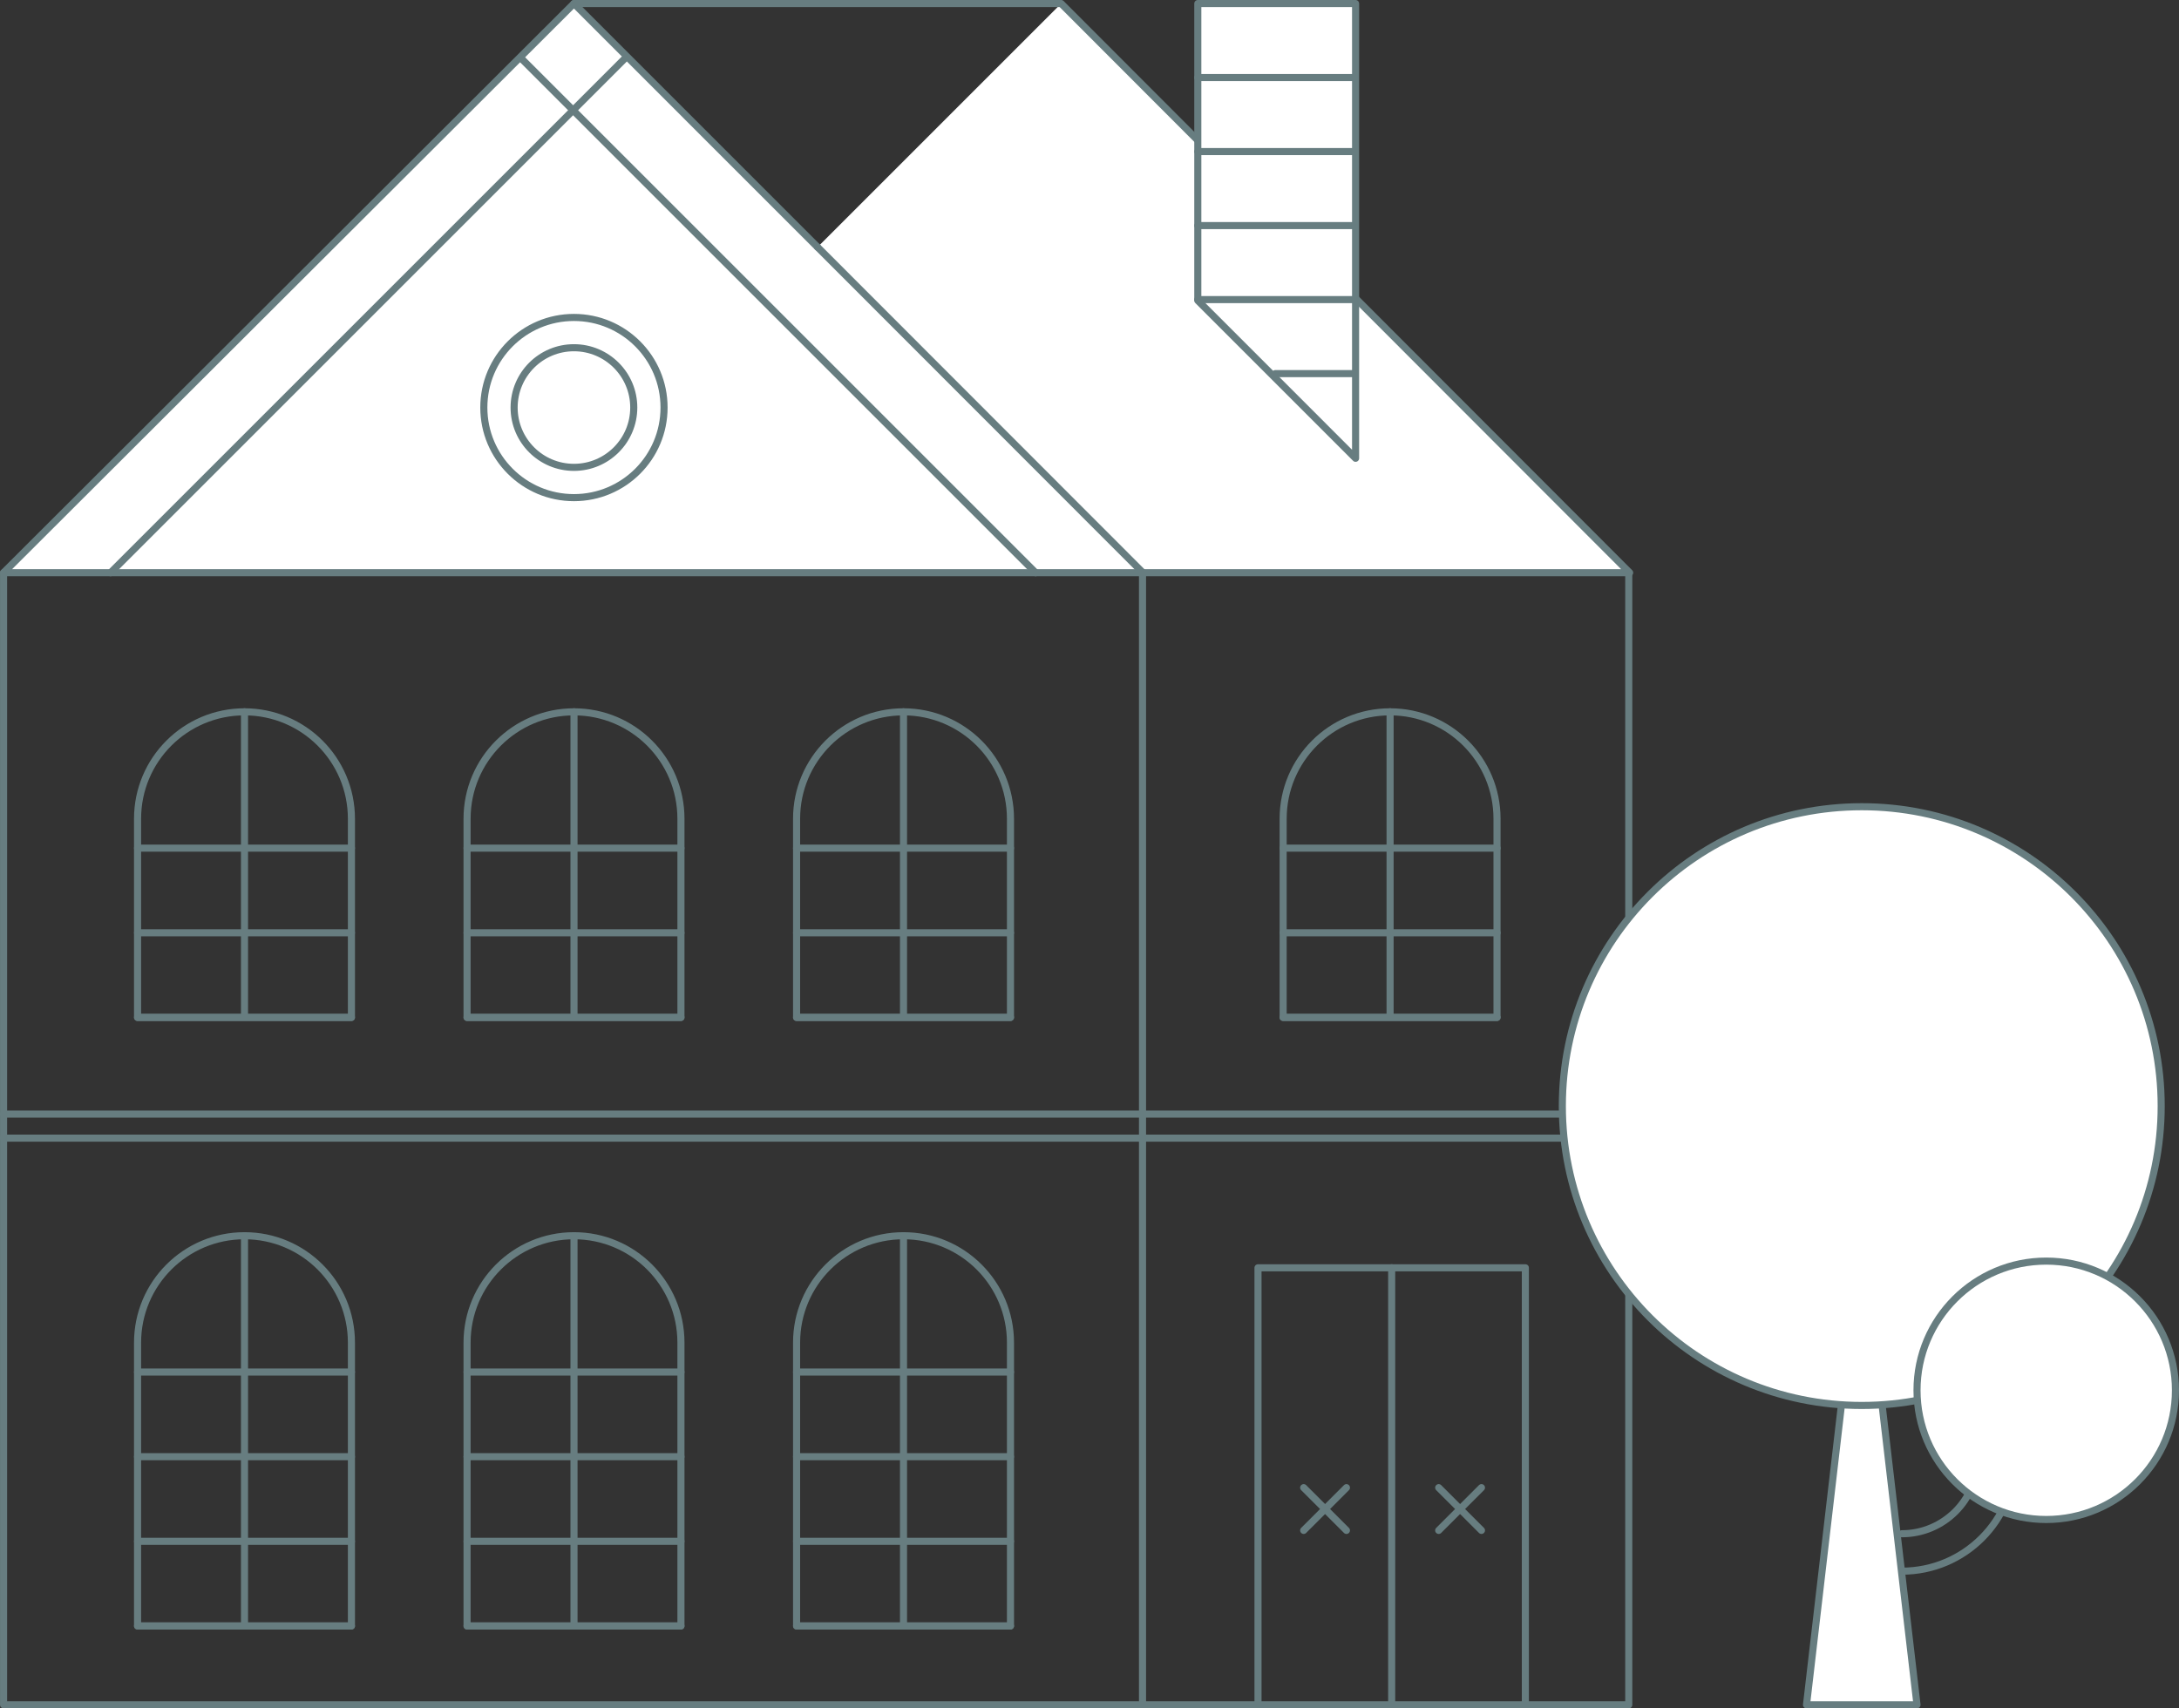 <?xml version="1.0" encoding="utf-8"?>
<!-- Generator: Adobe Illustrator 16.0.0, SVG Export Plug-In . SVG Version: 6.00 Build 0)  -->
<!DOCTYPE svg PUBLIC "-//W3C//DTD SVG 1.1//EN" "http://www.w3.org/Graphics/SVG/1.1/DTD/svg11.dtd">
<svg version="1.1" xmlns="http://www.w3.org/2000/svg" xmlns:xlink="http://www.w3.org/1999/xlink" x="0px" y="0px"
	 width="153.666px" height="120.5px" viewBox="0 0 153.666 120.5" enable-background="new 0 0 153.666 120.5" xml:space="preserve">
<rect x="0" y="0" width="153.666" height="120.5" fill="#333333" stroke="none"/>
<g id="Design">
	<g>

			<polyline fill="none" stroke="#677D80" stroke-width="0.5" stroke-linecap="round" stroke-linejoin="round" stroke-miterlimit="10" points="
			0.252,40.396 0.252,120.25 80.572,120.25 80.572,40.373 		"/>
		<g>

				<polyline fill="#FFFFFF" stroke="#677D80" stroke-width="0.5" stroke-linecap="round" stroke-linejoin="round" stroke-miterlimit="10" points="
				57.654,17.43 40.475,0.25 0.25,40.396 114.926,40.396 74.834,0.25 			"/>
		</g>

			<line fill="none" stroke="#677D80" stroke-width="0.5" stroke-linecap="round" stroke-linejoin="round" stroke-miterlimit="10" x1="40.475" y1="0.25" x2="74.733" y2="0.25"/>

			<polyline fill="none" stroke="#677D80" stroke-width="0.5" stroke-linecap="round" stroke-linejoin="round" stroke-miterlimit="10" points="
			80.641,120.25 114.863,120.25 114.863,40.373 		"/>

			<polygon fill="#FFFFFF" stroke="#677D80" stroke-width="0.5" stroke-linecap="round" stroke-linejoin="round" stroke-miterlimit="10" points="
			95.598,32.326 95.598,0.25 84.471,0.25 84.471,21.197 		"/>

			<line fill="none" stroke="#677D80" stroke-width="0.5" stroke-linecap="round" stroke-linejoin="round" stroke-miterlimit="10" x1="84.475" y1="5.471" x2="95.535" y2="5.471"/>

			<line fill="none" stroke="#677D80" stroke-width="0.5" stroke-linecap="round" stroke-linejoin="round" stroke-miterlimit="10" x1="84.475" y1="10.69" x2="95.535" y2="10.69"/>

			<line fill="none" stroke="#677D80" stroke-width="0.5" stroke-linecap="round" stroke-linejoin="round" stroke-miterlimit="10" x1="84.475" y1="15.91" x2="95.535" y2="15.91"/>

			<line fill="none" stroke="#677D80" stroke-width="0.5" stroke-linecap="round" stroke-linejoin="round" stroke-miterlimit="10" x1="84.471" y1="21.131" x2="95.535" y2="21.131"/>

			<line fill="none" stroke="#677D80" stroke-width="0.5" stroke-linecap="round" stroke-linejoin="round" stroke-miterlimit="10" x1="89.941" y1="26.352" x2="95.535" y2="26.352"/>
		<g>

				<circle fill="none" stroke="#677D80" stroke-width="0.5" stroke-linecap="round" stroke-linejoin="round" stroke-miterlimit="10" cx="40.475" cy="28.746" r="6.355"/>

				<circle fill="none" stroke="#677D80" stroke-width="0.5" stroke-linecap="round" stroke-linejoin="round" stroke-miterlimit="10" cx="40.475" cy="28.746" r="4.219"/>
		</g>

			<line fill="none" stroke="#677D80" stroke-width="0.5" stroke-linecap="round" stroke-linejoin="round" stroke-miterlimit="10" x1="57.654" y1="17.43" x2="80.578" y2="40.373"/>
		<g>
			<g>
				<g>

						<line fill="none" stroke="#677D80" stroke-width="0.5" stroke-linecap="round" stroke-linejoin="round" stroke-miterlimit="10" x1="17.243" y1="87.162" x2="17.243" y2="114.594"/>
					<g>

							<path fill="none" stroke="#677D80" stroke-width="0.5" stroke-linecap="round" stroke-linejoin="round" stroke-miterlimit="10" d="
							M24.783,114.688V94.703c0-4.165-3.375-7.541-7.54-7.541s-7.542,3.376-7.542,7.541v19.984H24.783z"/>

							<line fill="none" stroke="#677D80" stroke-width="0.5" stroke-linecap="round" stroke-linejoin="round" stroke-miterlimit="10" x1="9.701" y1="96.777" x2="24.783" y2="96.777"/>

							<line fill="none" stroke="#677D80" stroke-width="0.5" stroke-linecap="round" stroke-linejoin="round" stroke-miterlimit="10" x1="9.701" y1="102.748" x2="24.783" y2="102.748"/>

							<line fill="none" stroke="#677D80" stroke-width="0.5" stroke-linecap="round" stroke-linejoin="round" stroke-miterlimit="10" x1="9.701" y1="108.718" x2="24.783" y2="108.718"/>

							<line fill="none" stroke="#677D80" stroke-width="0.5" stroke-linecap="round" stroke-linejoin="round" stroke-miterlimit="10" x1="9.701" y1="114.688" x2="24.783" y2="114.688"/>
					</g>
				</g>
				<g>

						<line fill="none" stroke="#677D80" stroke-width="0.5" stroke-linecap="round" stroke-linejoin="round" stroke-miterlimit="10" x1="40.48" y1="87.162" x2="40.48" y2="114.594"/>
					<g>

							<path fill="none" stroke="#677D80" stroke-width="0.5" stroke-linecap="round" stroke-linejoin="round" stroke-miterlimit="10" d="
							M48.021,114.688V94.703c0-4.165-3.377-7.541-7.541-7.541c-4.166,0-7.542,3.376-7.542,7.541v19.984H48.021z"/>

							<line fill="none" stroke="#677D80" stroke-width="0.5" stroke-linecap="round" stroke-linejoin="round" stroke-miterlimit="10" x1="32.938" y1="96.777" x2="48.021" y2="96.777"/>

							<line fill="none" stroke="#677D80" stroke-width="0.5" stroke-linecap="round" stroke-linejoin="round" stroke-miterlimit="10" x1="32.938" y1="102.748" x2="48.021" y2="102.748"/>

							<line fill="none" stroke="#677D80" stroke-width="0.5" stroke-linecap="round" stroke-linejoin="round" stroke-miterlimit="10" x1="32.938" y1="108.718" x2="48.021" y2="108.718"/>

							<line fill="none" stroke="#677D80" stroke-width="0.5" stroke-linecap="round" stroke-linejoin="round" stroke-miterlimit="10" x1="32.938" y1="114.688" x2="48.021" y2="114.688"/>
					</g>
				</g>
			</g>
			<g>

					<line fill="none" stroke="#677D80" stroke-width="0.5" stroke-linecap="round" stroke-linejoin="round" stroke-miterlimit="10" x1="63.717" y1="87.162" x2="63.717" y2="114.594"/>
				<g>

						<path fill="none" stroke="#677D80" stroke-width="0.5" stroke-linecap="round" stroke-linejoin="round" stroke-miterlimit="10" d="
						M71.26,114.688V94.703c0-4.165-3.377-7.541-7.543-7.541c-4.165,0-7.541,3.376-7.541,7.541v19.984H71.26z"/>

						<line fill="none" stroke="#677D80" stroke-width="0.5" stroke-linecap="round" stroke-linejoin="round" stroke-miterlimit="10" x1="56.176" y1="96.777" x2="71.26" y2="96.777"/>

						<line fill="none" stroke="#677D80" stroke-width="0.5" stroke-linecap="round" stroke-linejoin="round" stroke-miterlimit="10" x1="56.176" y1="102.748" x2="71.26" y2="102.748"/>

						<line fill="none" stroke="#677D80" stroke-width="0.5" stroke-linecap="round" stroke-linejoin="round" stroke-miterlimit="10" x1="56.176" y1="108.718" x2="71.26" y2="108.718"/>

						<line fill="none" stroke="#677D80" stroke-width="0.5" stroke-linecap="round" stroke-linejoin="round" stroke-miterlimit="10" x1="56.176" y1="114.688" x2="71.26" y2="114.688"/>
				</g>
			</g>
		</g>
		<g>
			<g>

					<line fill="none" stroke="#677D80" stroke-width="0.5" stroke-linecap="round" stroke-linejoin="round" stroke-miterlimit="10" x1="17.243" y1="50.209" x2="17.243" y2="71.67"/>
				<g>

						<path fill="none" stroke="#677D80" stroke-width="0.5" stroke-linecap="round" stroke-linejoin="round" stroke-miterlimit="10" d="
						M24.783,71.764V57.75c0-4.166-3.375-7.541-7.54-7.541s-7.542,3.375-7.542,7.541v14.014H24.783z"/>

						<line fill="none" stroke="#677D80" stroke-width="0.5" stroke-linecap="round" stroke-linejoin="round" stroke-miterlimit="10" x1="9.701" y1="59.824" x2="24.783" y2="59.824"/>

						<line fill="none" stroke="#677D80" stroke-width="0.5" stroke-linecap="round" stroke-linejoin="round" stroke-miterlimit="10" x1="9.701" y1="65.795" x2="24.783" y2="65.795"/>

						<line fill="none" stroke="#677D80" stroke-width="0.5" stroke-linecap="round" stroke-linejoin="round" stroke-miterlimit="10" x1="9.701" y1="71.764" x2="24.783" y2="71.764"/>
				</g>
			</g>
			<g>

					<line fill="none" stroke="#677D80" stroke-width="0.5" stroke-linecap="round" stroke-linejoin="round" stroke-miterlimit="10" x1="40.48" y1="50.209" x2="40.48" y2="71.67"/>
				<g>

						<path fill="none" stroke="#677D80" stroke-width="0.5" stroke-linecap="round" stroke-linejoin="round" stroke-miterlimit="10" d="
						M48.021,71.764V57.75c0-4.166-3.377-7.541-7.541-7.541c-4.166,0-7.542,3.375-7.542,7.541v14.014H48.021z"/>

						<line fill="none" stroke="#677D80" stroke-width="0.5" stroke-linecap="round" stroke-linejoin="round" stroke-miterlimit="10" x1="32.938" y1="59.824" x2="48.021" y2="59.824"/>

						<line fill="none" stroke="#677D80" stroke-width="0.5" stroke-linecap="round" stroke-linejoin="round" stroke-miterlimit="10" x1="32.938" y1="65.795" x2="48.021" y2="65.795"/>

						<line fill="none" stroke="#677D80" stroke-width="0.5" stroke-linecap="round" stroke-linejoin="round" stroke-miterlimit="10" x1="32.938" y1="71.764" x2="48.021" y2="71.764"/>
				</g>
			</g>
		</g>
		<g>

				<line fill="none" stroke="#677D80" stroke-width="0.5" stroke-linecap="round" stroke-linejoin="round" stroke-miterlimit="10" x1="63.717" y1="50.209" x2="63.717" y2="71.67"/>
			<g>

					<path fill="none" stroke="#677D80" stroke-width="0.5" stroke-linecap="round" stroke-linejoin="round" stroke-miterlimit="10" d="
					M71.26,71.764V57.75c0-4.166-3.377-7.541-7.543-7.541c-4.165,0-7.541,3.375-7.541,7.541v14.014H71.26z"/>

					<line fill="none" stroke="#677D80" stroke-width="0.5" stroke-linecap="round" stroke-linejoin="round" stroke-miterlimit="10" x1="56.176" y1="59.824" x2="71.26" y2="59.824"/>

					<line fill="none" stroke="#677D80" stroke-width="0.5" stroke-linecap="round" stroke-linejoin="round" stroke-miterlimit="10" x1="56.176" y1="65.795" x2="71.26" y2="65.795"/>

					<line fill="none" stroke="#677D80" stroke-width="0.5" stroke-linecap="round" stroke-linejoin="round" stroke-miterlimit="10" x1="56.176" y1="71.764" x2="71.26" y2="71.764"/>
			</g>
		</g>
		<g>

				<line fill="none" stroke="#677D80" stroke-width="0.5" stroke-linecap="round" stroke-linejoin="round" stroke-miterlimit="10" x1="98.031" y1="50.209" x2="98.031" y2="71.67"/>
			<g>

					<path fill="none" stroke="#677D80" stroke-width="0.5" stroke-linecap="round" stroke-linejoin="round" stroke-miterlimit="10" d="
					M105.572,71.764V57.75c0-4.166-3.377-7.541-7.541-7.541c-4.165,0-7.542,3.375-7.542,7.541v14.014H105.572z"/>

					<line fill="none" stroke="#677D80" stroke-width="0.5" stroke-linecap="round" stroke-linejoin="round" stroke-miterlimit="10" x1="90.489" y1="59.824" x2="105.572" y2="59.824"/>

					<line fill="none" stroke="#677D80" stroke-width="0.5" stroke-linecap="round" stroke-linejoin="round" stroke-miterlimit="10" x1="90.489" y1="65.795" x2="105.572" y2="65.795"/>

					<line fill="none" stroke="#677D80" stroke-width="0.5" stroke-linecap="round" stroke-linejoin="round" stroke-miterlimit="10" x1="90.489" y1="71.764" x2="105.572" y2="71.764"/>
			</g>
		</g>

			<polyline fill="none" stroke="#677D80" stroke-width="0.5" stroke-linecap="round" stroke-linejoin="round" stroke-miterlimit="10" points="
			107.57,120.125 107.57,89.424 88.716,89.424 88.716,120.125 		"/>

			<line fill="none" stroke="#677D80" stroke-width="0.5" stroke-linecap="round" stroke-linejoin="round" stroke-miterlimit="10" x1="98.143" y1="89.424" x2="98.143" y2="120.125"/>

			<line fill="none" stroke="#677D80" stroke-width="0.5" stroke-linecap="round" stroke-linejoin="round" stroke-miterlimit="10" x1="7.795" y1="40.396" x2="44.002" y2="4.189"/>

			<line fill="none" stroke="#677D80" stroke-width="0.5" stroke-linecap="round" stroke-linejoin="round" stroke-miterlimit="10" x1="73.035" y1="40.396" x2="36.828" y2="4.189"/>

			<line fill="none" stroke="#677D80" stroke-width="0.5" stroke-linecap="round" stroke-linejoin="round" stroke-miterlimit="10" x1="0.252" y1="80.279" x2="114.703" y2="80.279"/>

			<line fill="none" stroke="#677D80" stroke-width="0.5" stroke-linecap="round" stroke-linejoin="round" stroke-miterlimit="10" x1="114.703" y1="78.584" x2="0.252" y2="78.584"/>

			<line fill="none" stroke="#677D80" stroke-width="0.5" stroke-linecap="round" stroke-linejoin="round" stroke-miterlimit="10" x1="94.953" y1="104.932" x2="91.937" y2="107.947"/>

			<line fill="none" stroke="#677D80" stroke-width="0.5" stroke-linecap="round" stroke-linejoin="round" stroke-miterlimit="10" x1="91.937" y1="104.932" x2="94.953" y2="107.947"/>
		<g>

				<line fill="none" stroke="#677D80" stroke-width="0.5" stroke-linecap="round" stroke-linejoin="round" stroke-miterlimit="10" x1="104.475" y1="104.932" x2="101.459" y2="107.947"/>

				<line fill="none" stroke="#677D80" stroke-width="0.5" stroke-linecap="round" stroke-linejoin="round" stroke-miterlimit="10" x1="101.459" y1="104.932" x2="104.475" y2="107.947"/>
		</g>

			<path fill="none" stroke="#677D80" stroke-width="0.5" stroke-linecap="round" stroke-linejoin="round" stroke-miterlimit="10" d="
			M134.122,110.823c4.408,0,7.981-3.573,7.981-7.981 M139.463,102.842c0,2.949-2.391,5.341-5.341,5.341"/>

			<polygon fill="#FFFFFF" stroke="#677D80" stroke-width="0.5" stroke-linecap="round" stroke-linejoin="round" stroke-miterlimit="10" points="
			127.397,120.25 130.414,94.357 132.174,94.357 135.19,120.25 		"/>

			<circle fill="#FFFFFF" stroke="#677D80" stroke-width="0.5" stroke-linecap="round" stroke-linejoin="round" stroke-miterlimit="10" cx="131.294" cy="78.018" r="21.116"/>

			<circle fill="#FFFFFF" stroke="#677D80" stroke-width="0.5" stroke-linecap="round" stroke-linejoin="round" stroke-miterlimit="10" cx="144.303" cy="98.065" r="9.113"/>
	</g>
</g>
<g id="Grid" display="none">
	<g display="inline">
		<g>

				<line fill="none" stroke="#00FFFF" stroke-width="0.5" stroke-miterlimit="10" x1="43.416" y1="-3829.75" x2="43.416" y2="4170.25"/>

				<line fill="none" stroke="#00FFFF" stroke-width="0.5" stroke-miterlimit="10" x1="83.416" y1="-3829.75" x2="83.416" y2="4170.25"/>
		</g>
	</g>
</g>
</svg>
